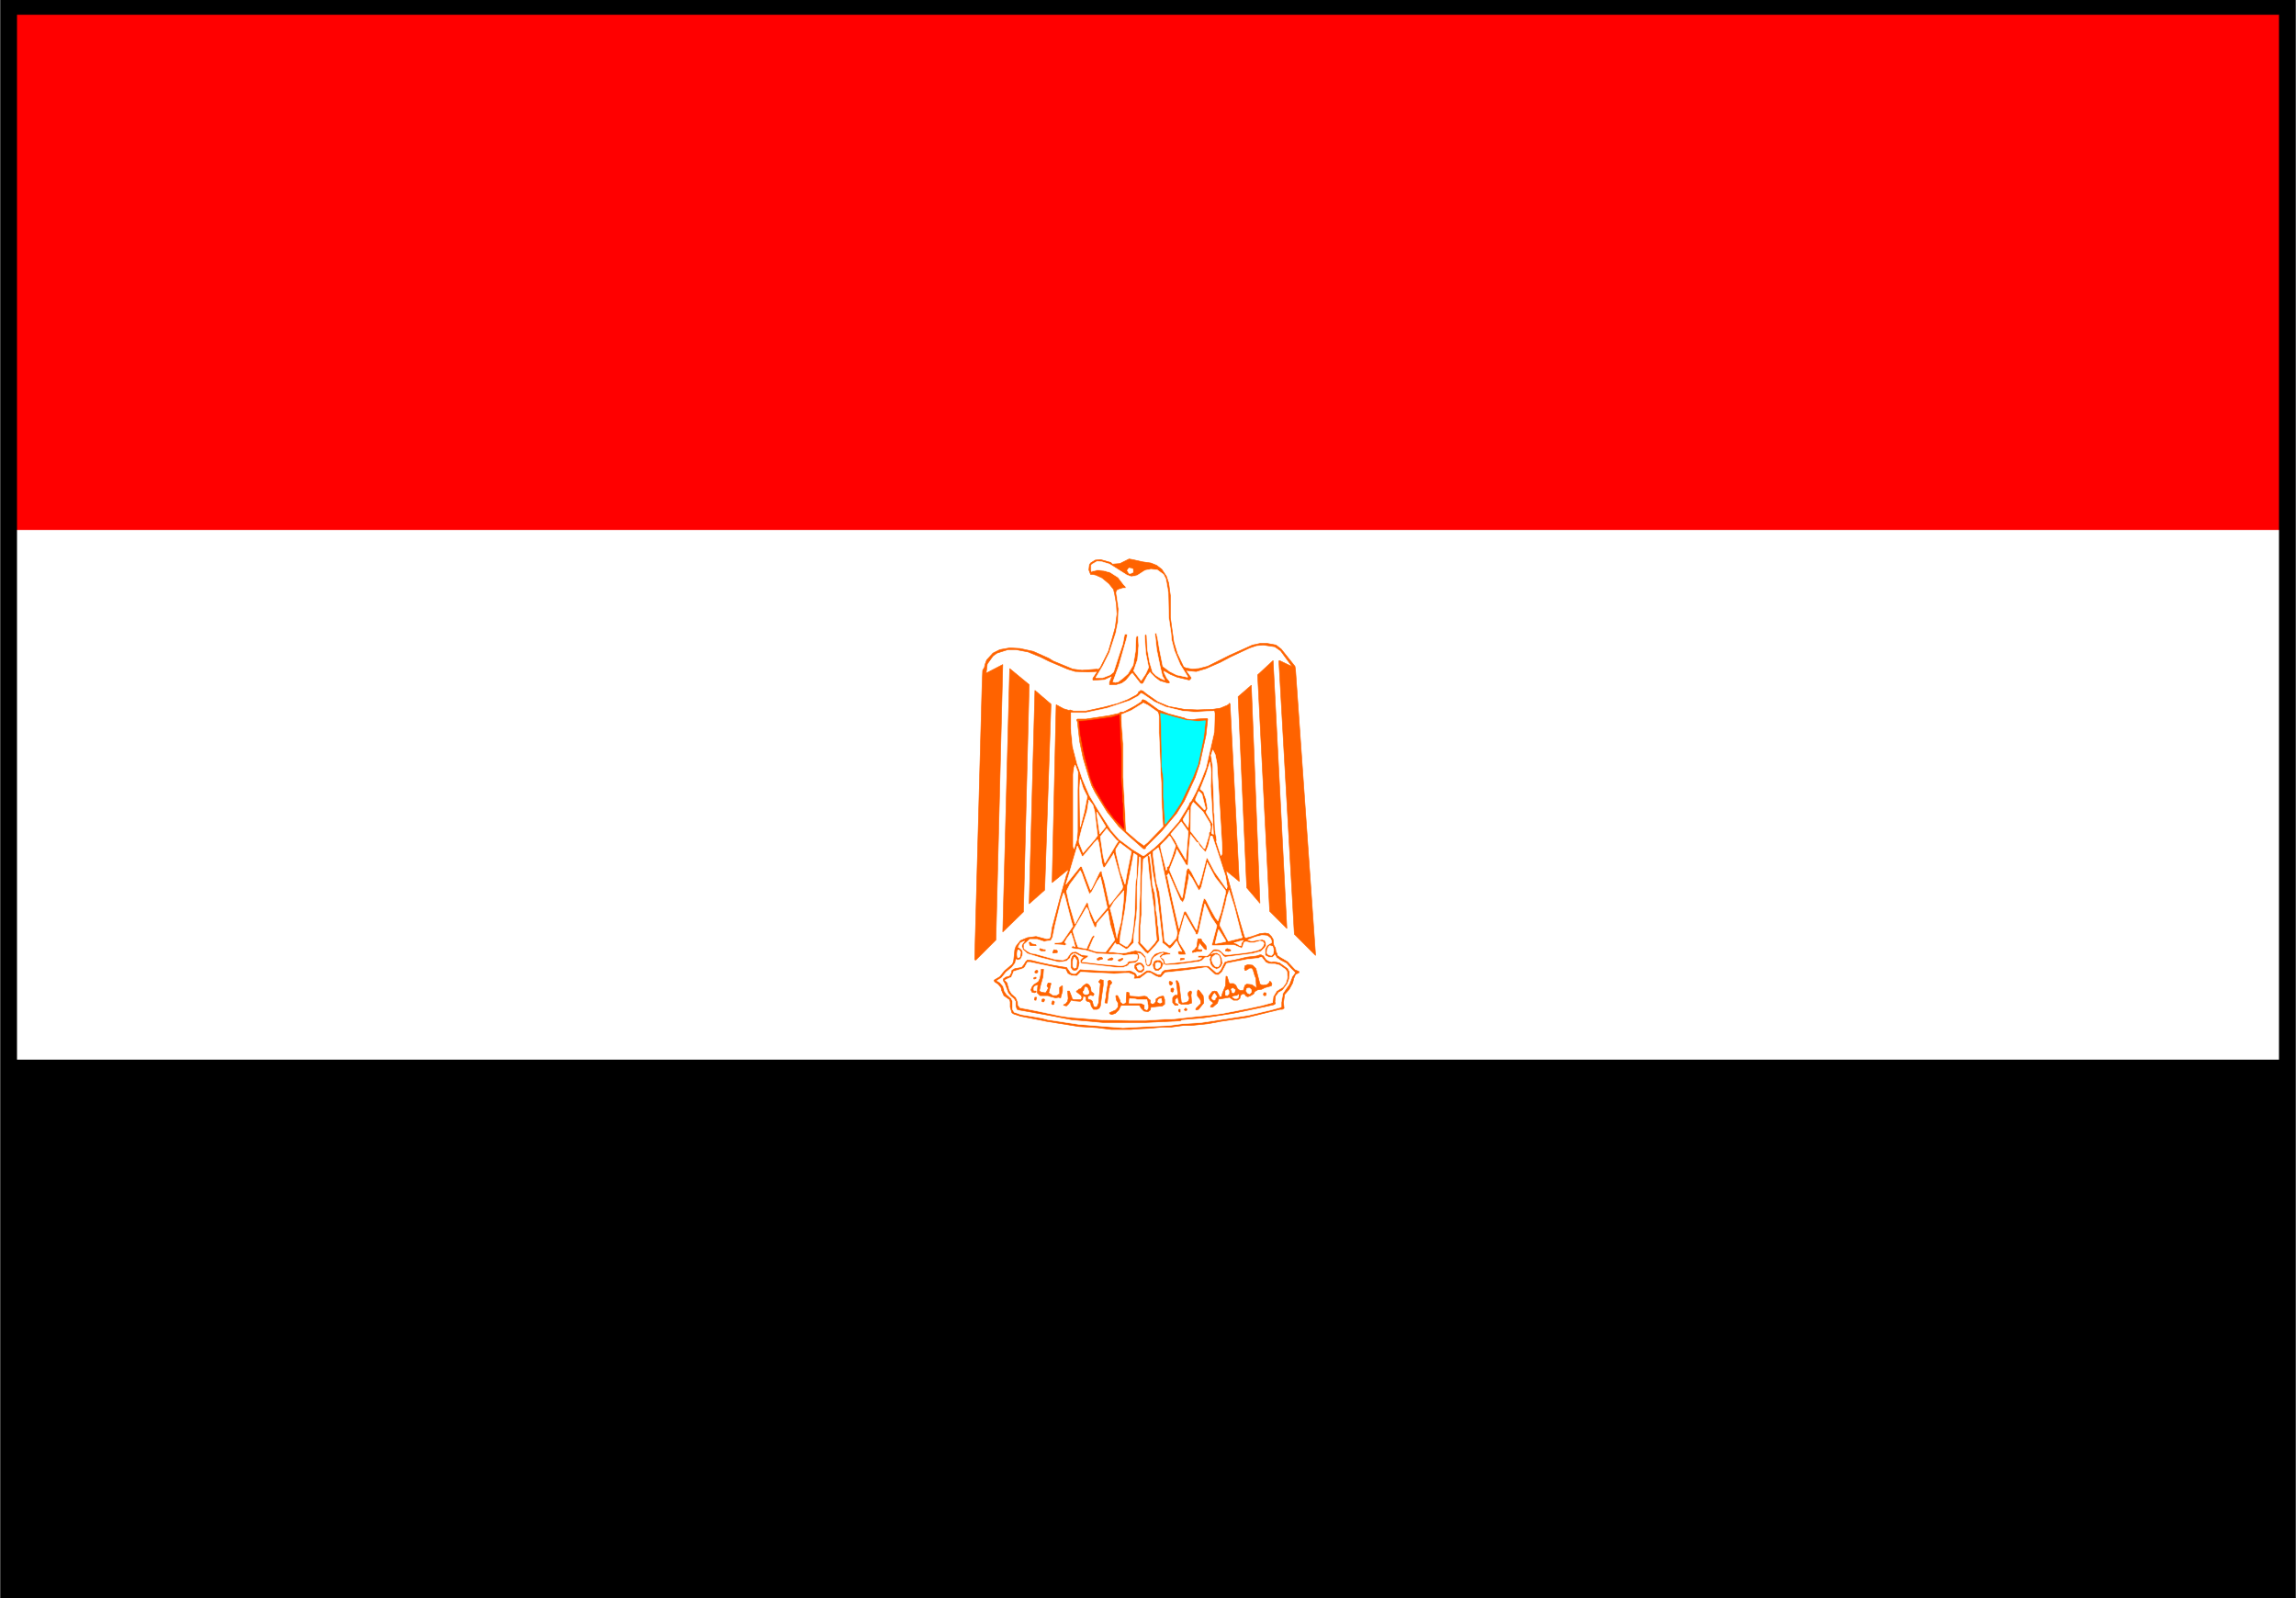 <svg width="3996.021" height="2781.255" viewBox="0 0 2997.016 2085.941" xmlns="http://www.w3.org/2000/svg"><rect x="0" y="0" width="2997.016" height="2085.941" fill="#333333" stroke="none"/><defs><clipPath id="a"><path d="M0 0h2998v2085.941H0Zm0 0"/></clipPath><clipPath id="b"><path d="M0 0h2997v2085.941H0Zm0 0"/></clipPath><clipPath id="c"><path d="M0 0h2997v2085.941H0Zm0 0"/></clipPath></defs><g clip-path="url(#a)"><path style="fill:#fff;fill-opacity:1;fill-rule:nonzero;stroke:none" d="M0 2085.941h2997.016V-2H0Zm0 0"/></g><g clip-path="url(#b)"><path style="fill:#fff;fill-opacity:1;fill-rule:evenodd;stroke:#fff;stroke-width:.19;stroke-linecap:square;stroke-linejoin:bevel;stroke-miterlimit:10;stroke-opacity:1" d="M.19 0h766.12v534H.19Zm0 0" transform="matrix(3.91 0 0 -3.91 0 2085.94)"/></g><path style="fill:#000;fill-opacity:1;fill-rule:evenodd;stroke:#000;stroke-width:.19;stroke-linecap:square;stroke-linejoin:bevel;stroke-miterlimit:10;stroke-opacity:1" d="M2.68 179.85V2.68H764.2v177.17Zm0 0" transform="matrix(3.91 0 0 -3.91 0 2085.94)"/><path style="fill:#fff;fill-opacity:1;fill-rule:evenodd;stroke:#fff;stroke-width:.19;stroke-linecap:square;stroke-linejoin:bevel;stroke-miterlimit:10;stroke-opacity:1" d="M764.2 356.64V179.85H2.68v176.79zm0 0" transform="matrix(3.91 0 0 -3.91 0 2085.94)"/><path style="fill:red;fill-opacity:1;fill-rule:evenodd;stroke:red;stroke-width:.19;stroke-linecap:square;stroke-linejoin:bevel;stroke-miterlimit:10;stroke-opacity:1" d="M764.2 356.64v174.49H2.68V356.64zm0 0" transform="matrix(3.91 0 0 -3.91 0 2085.94)"/><g clip-path="url(#c)"><path style="fill:#000;fill-opacity:1;fill-rule:evenodd;stroke:#000;stroke-width:.19;stroke-linecap:square;stroke-linejoin:bevel;stroke-miterlimit:10;stroke-opacity:1" d="M5.56 528.64h755.38V5.36H5.56v523.28L5.17 534H.19V0h766.12v534H5.17Zm0 0" transform="matrix(3.91 0 0 -3.91 0 2085.94)"/></g><path style="fill:#ff6300;fill-opacity:1;fill-rule:evenodd;stroke:#ff6300;stroke-width:.19;stroke-linecap:square;stroke-linejoin:bevel;stroke-miterlimit:10;stroke-opacity:1" d="m381.53 345.91 2.68-.38 1.91-.77 1.73-1.34 1.53-2.3.77-2.29.57-4.22v-7.28l.77-5.55.38-2.68 1.15-3.83 2.11-4.41.77-.38 2.11-.38 2.29.19 2.88.76 7.28 3.64 7.67 3.45 2.68.57h2.11l3.06-.57 1.73-1.34 3.83-4.79.77-.96.19-1.15 6.7-95.38-7.09 7.09-5.17 91.17.19.19 4.03-1.92v.19l-3.64 4.98-1.92 1.35-3.83.57-2.3-.19-2.3-.77-6.52-3.06-3.26-1.73-4.79-2.1-3.25-.96-2.3.19-.96.19v-.38l1.53-2.11v-.19l-.57-.57-4.03.95-2.3.96-2.3 1.34v-.76l.96-1.92.96-1.15v-.38h-.57l-2.5.76-1.53 1.15-1.53 1.54-.19.38v.19l-1.15-1.53-1.34-2.49-.39-.19-.38.19-2.68 3.45-.58-.39-1.72-2.1-1.34-.96-1.92-.58h-2.11v.77l.77 1.92h-.39l-2.1-.96-3.07-.19h-.77v.57l1.54 2.3h-.19l-2.88-.19-4.41.19-2.49.77-6.32 2.68-2.68 1.34-4.22 1.72-4.02.77h-2.69l-3.64-1.15-1.34-.96-1.92-2.68-.38-3.07 5.56 2.88-2.3-91.94-6.71-6.7h-.19l-.19.19 2.49 92.13.19 4.4.58.96.19.96.57 1.53 2.11 2.3 2.3 1.15 3.26.57 3.45-.19 4.4-.96 5.18-2.3 1.53-.95 6.52-2.68 3.06-.39 5.18.39.19-.2.77.77 2.68 5.36 1.34 4.6.96 3.45.57 4.4-.19 3.26-.57 3.25-.39 1.73-1.53 1.91-2.3 1.92-2.11.96-.96.19h-.76l-.58 1.53.19 1.72.39.58 1.53.96 1.73.19 3.44-.96.58-.57 2.49.19 3.07 1.53 1.15-.19zm0 0" transform="matrix(3.91 0 0 -3.91 0 2085.94)"/><path style="fill:#ff6300;fill-opacity:1;fill-rule:evenodd;stroke:#ff6300;stroke-width:.19;stroke-linecap:square;stroke-linejoin:bevel;stroke-miterlimit:10;stroke-opacity:1" d="m379.23 345.72 2.68-.57 2.11-.2 2.1-.95h-2.68l-1.91-.58-2.5-1.53-.76-.19.76.76v.96l-.76.96-.77.19-1.15-.38-.77-.77.2-.96-3.26 2.3 2.11.19 2.49 1.35h.57zm0 0" transform="matrix(3.91 0 0 -3.91 0 2085.94)"/><path style="fill:#fff;fill-opacity:1;fill-rule:evenodd;stroke:#fff;stroke-width:.19;stroke-linecap:square;stroke-linejoin:bevel;stroke-miterlimit:10;stroke-opacity:1" d="m370.41 345.15 5.75-3.64 1.53-.58 1.92.39 2.68 1.72 1.92.38 2.11-.19 2.1-1.53.77-1.53.77-4.41.19-8.43.76-5.17.2-2.3.95-3.64 1.92-4.59 2.49-4.02v-.2l-3.64.77-2.3 1.15-2.3 1.72-1.15 5.75-.57 3.45-.39 1.72-.19.19h-.19l-.19-.19.57-5.36 1.15-5.56.77-3.25.77-1.34-1.34.57-1.54.96-1.15 1.15-.96 3.25-.76 4.41-.19 4.6-.39.38-.38-.38.38-5.94.77-3.83.19-.96-.96-2.11-1.53-2.3-2.49 3.26 1.34 3.83.38 4.6-.19 3.06-.19.19h-.38l-.19-.57-.2-4.6-.76-4.59-1.73-2.88-1.72-1.53-1.53-1.15-.96-.19-.77.19 1.92 5.17 2.68 9.39.19 1.15-.19.19h-.58l-.19-.19-.57-3.07-1.15-3.44-1.92-5.94-1.15-.96-2.49-.96h-2.3l2.3 3.83 2.3 4.6 2.11 6.51.77 3.83.19 4.22-.77 5.36.19.77.77.38 1.34.38h.57l.39.19-.19.39-.58.57-1.91 2.49-2.69 1.72-2.11.58-2.1.19-1.73-.38-.19-.19-.19.38v1.72l.38.39 1.34.76.39.19 1.53-.19zm0 0" transform="matrix(3.91 0 0 -3.91 0 2085.94)"/><path style="fill:#fff;fill-opacity:1;fill-rule:evenodd;stroke:#fff;stroke-width:.19;stroke-linecap:square;stroke-linejoin:bevel;stroke-miterlimit:10;stroke-opacity:1" d="M378.27 343.23v-.77l-.77-.38h-.57l-.58.96.38.57.2.2 1.15-.2zm0 0" transform="matrix(3.91 0 0 -3.91 0 2085.94)"/><path style="fill:#ff6300;fill-opacity:1;fill-rule:evenodd;stroke:#ff6300;stroke-width:.19;stroke-linecap:square;stroke-linejoin:bevel;stroke-miterlimit:10;stroke-opacity:1" d="m371.37 341.32 1.92-1.54 1.34-2.1-1.54-.58-.76-.38-1.34 1.91-2.3 2.11-2.3 1.15-.96.38-.19.19h.76l.77.2 2.68-.39zm53.65-28.35 4.6-89.45-5.75 5.75-4.02 78.91zm-81.44-8.05-1.91-75.84-6.9-6.71 2.3 87.92zm74.16-.19 2.88-72.78-4.41 5.17-2.87 63.78zm0 0" transform="matrix(3.91 0 0 -3.91 0 2085.94)"/><path style="fill:#ff6300;fill-opacity:1;fill-rule:evenodd;stroke:#ff6300;stroke-width:.19;stroke-linecap:square;stroke-linejoin:bevel;stroke-miterlimit:10;stroke-opacity:1" d="m382.68 301.86 3.83-2.68 3.64-1.53 5.17-.96 4.41-.19 5.17.19 2.49.38 2.3.96.58.38v.19h.19v.19l.19-.38 3.07-59.18-3.26 2.68-.96.77h-.19l.19-.96 3.45-12.45.96-3.45 1.53-5.17.39-.38 2.1.57 2.69.96 1.72.19 1.15-.19.96-.96.57-.96.2-1.91.57-.96.19-1.34.39-.58v-.57l1.15-.77 2.29-1.34 2.5-2.68 1.34-.57v-.39l-1.15-.57-.58-1.34-.38-1.53-1.15-2.11-1.53-1.73-.39-2.68.2-1.91-.58-.38h-.77l-10.92-2.69-9.01-1.34-4.02-.76-5.56-.58h-2.68l-4.22-.57h-2.87l-4.41-.39-3.83-.19-2.3-.19h-6.51l-4.6.58-6.14.38-10.73 1.72-1.91.39-6.9 1.34-2.3.76-.58.39-.57 1.91v1.73l-.19.76-1.92 1.34-.76 1.73-.2.95-.95 1.15-1.15.77-.2.38v.19l.96.58.96.57 1.53 1.92 2.69 2.3.38 1.15.38 3.63.39 1.15 1.53 1.92 2.3.96 2.87.38 3.64-.96.77.19h.19l.39.77.38 2.87 2.49 9.39 2.3 8.23.57 1.35v.19l-.19.19-5.17-4.22v.39l1.34 58.99 2.49-1.34 1.92-.58.19.2 1.15-.39h4.21l6.14 1.34 4.4 1.15 3.45 1.34 2.88 1.54.57.57.19.58h.39l.19.38.77-.19zm0 0" transform="matrix(3.91 0 0 -3.91 0 2085.94)"/><path style="fill:#ff6300;fill-opacity:1;fill-rule:evenodd;stroke:#ff6300;stroke-width:.19;stroke-linecap:square;stroke-linejoin:bevel;stroke-miterlimit:10;stroke-opacity:1" d="m350.87 298.41-2.11-62.06-5.18-4.59 1.92 71.25zm0 0" transform="matrix(3.91 0 0 -3.91 0 2085.94)"/><path style="fill:#fff;fill-opacity:1;fill-rule:evenodd;stroke:#fff;stroke-width:.19;stroke-linecap:square;stroke-linejoin:bevel;stroke-miterlimit:10;stroke-opacity:1" d="m385.36 299.18 3.83-1.73 5.56-1.34 4.21-.38 6.33.38.19-.95-.19-6.13-.96-4.22-1.73-7.66-1.72-4.4-1.73-3.83-1.53-2.88-.57-.57-.19-.58-.96-1.72-2.49-4.02-5.18-5.94-3.06-2.87-3.26-2.49h-.38l-3.45 2.1-3.84 2.88-.57.38-2.68 3.06-4.41 6.9-2.88 4.79-2.3 5.36-1.15 3.45-.57 1.53-1.53 5.94-.58 5.94v5.36h4.98l7.09 1.53 7.48 2.49 2.87 1.53.96.96.77-.38zm0 0" transform="matrix(3.91 0 0 -3.91 0 2085.94)"/><path style="fill:#ff6300;fill-opacity:1;fill-rule:evenodd;stroke:#ff6300;stroke-width:.19;stroke-linecap:square;stroke-linejoin:bevel;stroke-miterlimit:10;stroke-opacity:1" d="m386.7 296.5 3.45-1.34 2.87-.77 2.3-.58.77-.38 1.92-.19 1.53.19 2.87.19h.58l.19-.19-.58-5.36-2.1-9.58-1.54-4.59-3.64-7.86-2.49-4.02-4.98-5.94-5.37-5.36v-.19l-.19-.39h-.57l-4.99 4.41-3.25 3.06-3.84 4.79-4.02 6.52-1.15 2.29-1.15 3.45-1.72 5.75-1.15 5.55-.77 6.71-.19.19v.38l.19.19h2.87l7.67 1.15 3.45.77.38.38h.96l3.64 1.92 2.11 1.34.57.57h-.19l.39.38.95-.38zm0 0" transform="matrix(3.91 0 0 -3.91 0 2085.94)"/><path style="fill:#fff;fill-opacity:1;fill-rule:evenodd;stroke:#fff;stroke-width:.19;stroke-linecap:square;stroke-linejoin:bevel;stroke-miterlimit:10;stroke-opacity:1" d="m386.51 295.73.38-1.34v-5.56l.58-13.98.19-3.06.19-8.05.38-6.13-5.17-5.36-.96-.76-.19-.2-1.92 1.34-2.68 2.3-1.34 1.15-.58 11.3-.38 6.71v11.11l-.57 7.66v2.1l3.25 1.34 4.03 2.49 1.53-.76zm0 0" transform="matrix(3.91 0 0 -3.91 0 2085.94)"/><path style="fill:#0ff;fill-opacity:1;fill-rule:evenodd;stroke:#0ff;stroke-width:.19;stroke-linecap:square;stroke-linejoin:bevel;stroke-miterlimit:10;stroke-opacity:1" d="m395.9 293.05 4.02-.38 2.3.19h.19l-.57-5.37-1.92-9.19-1.91-4.79-3.84-8.04-2.49-3.83-2.49-3.07-.19-.19-.58 9.19v6.13l-.57 3.83v5.37l-.19 8.04-.19 4.41 4.79-1.34zm0 0" transform="matrix(3.91 0 0 -3.91 0 2085.94)"/><path style="fill:red;fill-opacity:1;fill-rule:evenodd;stroke:red;stroke-width:.19;stroke-linecap:square;stroke-linejoin:bevel;stroke-miterlimit:10;stroke-opacity:1" d="m373.86 289.03.38-7.47v-8.24l.39-5.36v-2.11l.19-.96v-4.21l.38-3.45v-.38l-3.26 3.45-3.06 4.21-3.83 6.7-.96 2.49-.58 2.3-.96 3.45-.76 3.06-.96 5.18-.19.95-.19 2.68-.2 1.35 2.69.19 8.24 1.15 2.3.76h.19zm0 0" transform="matrix(3.91 0 0 -3.91 0 2085.94)"/><path style="fill:#fff;fill-opacity:1;fill-rule:evenodd;stroke:#fff;stroke-width:.19;stroke-linecap:square;stroke-linejoin:bevel;stroke-miterlimit:10;stroke-opacity:1" d="m406.24 278.68.58-8.81 1.15-19.34v-2.11l-.38-.57-1.54 4.78.19.2-.57 3.44-.19 4.79-.19 1.34v2.68l-.39 9.2v3.25l-.57 3.84.57 1.72.77-1.53zm-2.1-7.66.38-6.13.58-9.96-.58.39.38 3.06-1.91 3.26-.39.76.58 1.15-.58 3.26-.57 1.53-.19.77-1.15.95 1.91 4.79 1.35 4.22.38-3.45zm-44.27 4.02-.19-5.36v-13.79l-.19-2.68-.96-3.07-.19.77v23.94l.19 2.11.38 1.15.96-2.49zm3.07-7.47-.96-4.98-1.34-5.17-.19 12.84.19 3.06.96-3.06zm0 0" transform="matrix(3.91 0 0 -3.91 0 2085.94)"/><path style="fill:#fff;fill-opacity:1;fill-rule:evenodd;stroke:#fff;stroke-width:.19;stroke-linecap:square;stroke-linejoin:bevel;stroke-miterlimit:10;stroke-opacity:1" d="M402.41 263.74v-.38l-.38-.19-2.88 3.06v.58l.96 2.3.19.19.96-.96zm-36.98-1.15.77-6.7.19-1.34-.96-1.34-2.68-3.07-1.15-1.34-1.35 3.45v.96l.96 3.83 1.73 5.75.57 3.64 1.34-1.73zm38.52-4.02.19-1.15-.19-1.53-.39-.38v-.96l-1.34-4.41-.38.2-1.92 2.49-2.49 3.25.19 8.05.39.95.38.58 3.26-3.26zm-7.29-1.34-1.53 2.11-.19.57 1.92 3.26v-3.64zm-27.59.19-1.92-2.3-.95 6.33v.95l2.87-4.79zm27.59-1.53-.57-7.09-.19-2.1v-.19l-2.49 4.21-1.15 2.3-1.35 1.91v.19l3.45 4.03 1.35-1.92zm-23.37-3.26-.77-1.14-1.34-2.3-2.3-3.83-.58 2.29-.95 6.52 2.1 2.68 3.26-3.83zm0 0" transform="matrix(3.91 0 0 -3.91 0 2085.94)"/><path style="fill:#fff;fill-opacity:1;fill-rule:evenodd;stroke:#fff;stroke-width:.19;stroke-linecap:square;stroke-linejoin:bevel;stroke-miterlimit:10;stroke-opacity:1" d="m399.92 252.25.58-1.15 1.72-1.91h.38l.77 1.91.77 3.26h.57l2.3-6.9 2.11-6.51.57-3.45-.19-.76-4.02 5.74-2.3 4.41-.19.19h-.19l-1.73-6.7-.77-2.49h-.19l-1.53 2.87-.77 1.53-.95 1.34h-.39l-.38-.76-1.34-9.01h-.19l-1.35 2.69-2.68 6.32v.57l2.11 5.36.19 1.15 2.88-4.79v-.19l.57-.38h.19l.19.38.2 4.41.57 5.55 2.11-2.68zm-7.47-1.15-1.15-3.64-1.15-3.06-.58-.38v-.77l-.19-.19v-.19l-1.53 5.93-.38 1.73v.76l2.1 2.11.77.96.38-.19zm-24.53-5.94.38-1.14.19-.2.39.2 2.87 4.4v.19l.77-2.87 1.72-6.13.58-2.11-.19-.76-4.22-5.37-1.72 7.86-.77 2.49v.57l-.19.39-.58-.2-.38-.76-2.11-4.41-.57-.96-1.73 4.6-1.15 3.07-.19.19h-.38l-4.79-5.94.96 3.06.95 3.26 1.92 6.51 1.34-3.06.19-.39h.39l3.83 4.6.96.96.38-.96zm8.43-2.48-.77-4.41-1.53 4.21-.57 2.49-.96 4.03v.95l1.34 2.11 3.83-2.87zm11.88 1.34 1.73-8.24.76-3.45 2.3-10.34-.38-1.72-1.92-2.11-.38-.19-1.53 1.34-1.73 16.28-.96 3.25-1.15 9.01v1.34l1.73 1.34.57-1.92zm-8.62 3.83-.19-6.9-.39-2.68-.19-9-.57-5.94-.58-3.64-.19-.57-1.15-1.54h-.57l-1.92 1.15.19 2.49 1.53 8.43.58 4.79.19 3.06.96 4.79.96 4.98.19 1.34.96-.57zm0 0" transform="matrix(3.91 0 0 -3.91 0 2085.94)"/><path style="fill:#fff;fill-opacity:1;fill-rule:evenodd;stroke:#fff;stroke-width:.19;stroke-linecap:square;stroke-linejoin:bevel;stroke-miterlimit:10;stroke-opacity:1" d="m385.93 236.35.58-3.63 1.53-13.41v-.58l1.73-1.34.38-.38.19-.19h.38l.96.96.96 1.34.19.19.58-1.34 1.15-2.11-.96.19-.39-.38.2-.77.57-.19h1.73l.19.19-.19.77-1.92 3.06-.38 1.15.19.58v.76l1.91 6.71h.2l2.87-4.98.57-.96v-.38l.58-.2.38.77 2.11 9.58 2.11-4.41 1.91-2.87-1.53-5.75-.19-.57.19-.38h1.73l2.87.19h2.68l2.3-.96h.39l.38.96.19.76.58.39 1.72-.39h.96l2.11.58.95-.19.39-.58-.19-.76-.77-.96-1.15-.58-2.49-.57-2.68-.38-5.18-.58-.76.19-.77.77-.96.76-1.34.2-.77-.2-1.15-1.34-.38-.38-.57-.38-1.92.19-.96-.19v-.58h1.34l-.76-.57-3.64-.58-7.09-.76H389l-.38 1.34-.96.76.57.58 1.15.19 1.34.19v.39l-2.3.57-1.15-.19-1.72-.58-1.15-1.34-.38-.95-.2-.96-.38-.39h-.38l-.19.39-.39 2.3-.95 1.15-.77.57-1.73.38-3.06-.76-1.34-.19-3.26.38h-1.15l2.11 3.06.38-.57h.77l2.1-1.34.39-.19.57.19 1.92 1.91v1.92l.96 6.89.19 2.69v7.27l.57 7.09.2 2.87.38-.38v-4.21l-.19-4.22v-3.25l-.19-4.03-.2-5.93-.19-2.49v-3.83l-.19-.2.19-.57 2.3-2.68.77-.58.38.2 2.3 2.49 1.34 1.72-.38 4.4-.19.96-.19 2.68-.39 2.11v1.72l-.38 3.84-.77 2.68-.38 5.36-.58 4.4-.38.2.58.57.76-6.13zm0 0" transform="matrix(3.91 0 0 -3.91 0 2085.94)"/><path style="fill:#fff;fill-opacity:1;fill-rule:evenodd;stroke:#fff;stroke-width:.19;stroke-linecap:square;stroke-linejoin:bevel;stroke-miterlimit:10;stroke-opacity:1" d="m384.4 235.97.77-5.36.95-10.92-.76-1.15-1.92-2.11-.19-.19h-.19l-1.53 1.73-.77.76v5.75l.38 3.64v5.94l.19 7.08.39 5.56 1.34.95.57-6.12zm24.72.19v-.95l-1.53-6.33-.96-2.68v-.19l-.77.96-1.72 3.06-1.54 3.07-.38.38h-.38l-.19-.76-.39-1.35-1.72-8.23h-.19l-3.45 6.13h-.58l-.96-3.07-.76-2.68-2.11 9.2-1.72 8.04-.2.38.58.77 3.83-8.81.77-.77h.19l.57 1.15 1.35 6.9v1.34l1.15-1.53 2.1-3.84h.39l.57.96 1.92 7.85v.39l2.68-4.98zm-47.52 4.41 1.91-5.17.19-.39.77.77 1.92 3.64.96 1.34.76-3.26 1.53-7.08-3.83-4.6-.19-.19-1.92 4.4-.38 1.34v.58l-.38.19h-.19l-3.84-7.09-1.91 6.52-.96 4.4 1.15 2.3 3.45 4.6.57-1.15zm52.88-19.35.2-.38v-.38l-4.6-1.15-2.88 5.36 1.92 7.09.57 2.68.39.96.19.57v.38l1.72-5.36zm-40.24 4.6-1.34-4.98v-.57l-.96 4.78-.95 3.83-.39 1.35 1.34 2.29 3.26 3.64-.19-4.02zm0 0" transform="matrix(3.91 0 0 -3.91 0 2085.94)"/><path style="fill:#fff;fill-opacity:1;fill-rule:evenodd;stroke:#fff;stroke-width:.19;stroke-linecap:square;stroke-linejoin:bevel;stroke-miterlimit:10;stroke-opacity:1" d="m357.57 226.2.58-1.91-3.26-4.79-.38-.38-.2-.2-2.1-.19h-.19v-.57l3.06-.19.38-.19.2.19.38.19v.19l-.58.57.77 1.35 1.34 1.72.77-2.3.57-2.3-.76.39-.39-.39v-.38l.39-.19 4.21-.58 3.84-1.15 4.4-.19h2.69l1.91-.38 3.26.38.96-.19h.19l.19-.38-.19-1.15-.58-.38-2.1-.2-.58-.38v-.38l-.96-.58-1.15-.19-6.51.58-4.79.57-1.73.19.39.58 1.53.95.19.39v.19l-2.11.19-1.34.77-.76.38-1.15-.19-.58-.38-.96-1.35-.19-.38-1.34-.57-2.49.19-6.9 1.91-1.34.2-1.34.76-.96.77v1.34l1.92 1.72h2.49l2.3-.76 2.3.38.57 1.15.77 3.83 2.1 8.62.77 2.3.38-.96zm0 0" transform="matrix(3.91 0 0 -3.91 0 2085.94)"/><path style="fill:#fff;fill-opacity:1;fill-rule:evenodd;stroke:#fff;stroke-width:.19;stroke-linecap:square;stroke-linejoin:bevel;stroke-miterlimit:10;stroke-opacity:1" d="m363.9 227.54 1.53-3.64h.57l.2 1.35 3.64 4.21.19-1.15.57-3.45 1.54-5.17-3.07-4.02-3.26.19-2.3.77 1.54 3.64.38.38v.38l-.38.19-.58-.57-1.53-3.26v-.38l-.39-.19-1.91.38-.77.19-.96 2.68-.76 2.69 4.6 7.85.57-.96zm45.22-8.42-3.07-.58h-.38l.96 4.02.19.58 2.3-3.64zm0 0" transform="matrix(3.91 0 0 -3.91 0 2085.94)"/><path style="fill:#fff;fill-opacity:1;fill-rule:evenodd;stroke:#fff;stroke-width:.19;stroke-linecap:square;stroke-linejoin:bevel;stroke-miterlimit:10;stroke-opacity:1" d="m424.07 220.27.38-.77v-.77l-.77-.38-.76-.57-.58-1.15v-2.11l1.15-.58h1.34l.58.39v.19l.19.19.57-.96 1.35-.95 1.91-.96 1.34-1.53 1.54-1.54-.96-1.34-.96-2.49-1.34-1.91-.77-1.15-.57-3.07v-1.53l-3.45-.96-7.28-1.72-9.78-1.53-6.32-.96-6.13-.38-4.41-.58-8.24-.38-7.28-.38-4.98.38-9.78.77-10.15 1.53-2.11.57-6.9 1.15-2.3.77-.57.96v2.68l-.39.95-1.53 1.34-.77 1.15-.38 1.54-1.15 1.34-.96.57.96.58.58.38 1.53 1.91 1.91 1.54 1.15 1.53.2.96v.19l.57-.19.96.19.57 1.15.2.96-.2.95-.57.58-.58.38h-.19l.19.58.58.95 1.34.58-.77-.96-.19-.77.39-1.15 1.53-1.34 4.41-1.34 6.13-1.53 2.49.38 1.15.96.38.96.77.57h.77l2.1-1.15h.39l-.96-.95v-.77l.38-.38 11.5-1.34h2.49l1.53.57.58.77 1.91.19.77.57.58 1.15-.2 1.15-.38.39.96-.2 1.34-1.34.38-2.3.58-.57h.76l.58.57.38 1.73.58.76 1.53.96 1.15.39h.38l-.95-.58-.39-.57.39-.58.76-.96.19-.95.77-.39 3.83.19 7.28.96.96.39.96.95 1.15.19.77.39-.39-1.15.39-1.73.76-.95 1.15-.58.77.19.77.58.57 1.15-.19 1.53-.58 1.34-1.15.77-1.34-.19-.57-.39.96.96h1.34l.96-.57.76-.96.58-.39 9.2 1.15 2.87.77 1.15 1.15.57.77-.19 1.14-.19.58-.96.38-1.53-.19-1.92-.38-1.34.38 2.49.96 2.3.57 1.73-.19zm0 0" transform="matrix(3.91 0 0 -3.91 0 2085.94)"/><path style="fill:#ff6300;fill-opacity:1;fill-rule:evenodd;stroke:#ff6300;stroke-width:.19;stroke-linecap:square;stroke-linejoin:bevel;stroke-miterlimit:10;stroke-opacity:1" d="m400.88 220.07.19-.19.19-.57 1.34-1.53.2-1.15-.2-.2-.57.39-1.53 1.91v.19l-.77-2.29.57-.2h.96v-.38l-.38-.19h-1.53l-.2-.19h-.38l-.57-.19-.19.19.19.38.57.38.77.96.38 2.68zm0 0" transform="matrix(3.91 0 0 -3.91 0 2085.94)"/><path style="fill:#fff;fill-opacity:1;fill-rule:evenodd;stroke:#fff;stroke-width:.19;stroke-linecap:square;stroke-linejoin:bevel;stroke-miterlimit:10;stroke-opacity:1" d="m414.48 218.73-.19-.95h-.38l-1.15.76-.77.19 2.88.77h.19zm0 0" transform="matrix(3.91 0 0 -3.91 0 2085.94)"/><path style="fill:#ff6300;fill-opacity:1;fill-rule:evenodd;stroke:#ff6300;stroke-width:.19;stroke-linecap:square;stroke-linejoin:bevel;stroke-miterlimit:10;stroke-opacity:1" d="m344.16 218.73.38-.38 1.15-.19.19-.19v-.19h-1.72l-.38.19-.2.95h.39zm0 0" transform="matrix(3.91 0 0 -3.91 0 2085.94)"/><path style="fill:#fff;fill-opacity:1;fill-rule:evenodd;stroke:#fff;stroke-width:.19;stroke-linecap:square;stroke-linejoin:bevel;stroke-miterlimit:10;stroke-opacity:1" d="m425.02 217.01.2-.77-.2-1.15-.57-.57-.96.19-.57.58.19 1.34.38.76.38.39.96-.2zm0 0" transform="matrix(3.91 0 0 -3.91 0 2085.94)"/><path style="fill:#ff6300;fill-opacity:1;fill-rule:evenodd;stroke:#ff6300;stroke-width:.19;stroke-linecap:square;stroke-linejoin:bevel;stroke-miterlimit:10;stroke-opacity:1" d="M348.76 216.43h.19v-.38h-1.34l-.58.38.19.39 1.15-.39zm62.08 0v-.38l-.76-.19-.96.19v.38l.57.39.96-.39zm0 0" transform="matrix(3.91 0 0 -3.91 0 2085.94)"/><path style="fill:#fff;fill-opacity:1;fill-rule:evenodd;stroke:#fff;stroke-width:.19;stroke-linecap:square;stroke-linejoin:bevel;stroke-miterlimit:10;stroke-opacity:1" d="m340.52 214.14-.19-.2-.39-.19h-.19l-.19 1.15.19 1.34.38.19.58-.76zm0 0" transform="matrix(3.91 0 0 -3.91 0 2085.94)"/><path style="fill:#ff6300;fill-opacity:1;fill-rule:evenodd;stroke:#ff6300;stroke-width:.19;stroke-linecap:square;stroke-linejoin:bevel;stroke-miterlimit:10;stroke-opacity:1" d="M352.97 216.05v-.57l-1.34-.19-.19.19.38.95.96-.19zm0 0" transform="matrix(3.91 0 0 -3.91 0 2085.94)"/><path style="fill:#fff;fill-opacity:1;fill-rule:evenodd;stroke:#fff;stroke-width:.19;stroke-linecap:square;stroke-linejoin:bevel;stroke-miterlimit:10;stroke-opacity:1" d="m407.01 214.33.38-1.34v-1.15l-.57-.96-.38-.19-.77.19-.77.96-.38 1.15.19.95.96.77h.77zm0 0" transform="matrix(3.91 0 0 -3.91 0 2085.94)"/><path style="fill:#ff6300;fill-opacity:1;fill-rule:evenodd;stroke:#ff6300;stroke-width:.19;stroke-linecap:square;stroke-linejoin:bevel;stroke-miterlimit:10;stroke-opacity:1" d="m422.53 213.18.77-.58 1.15-.38.77.19 1.91-.38 2.68-1.92.58-1.15-.19-2.29-.58-1.54-1.53-2.1-1.34-.77-.96-1.34-.19-1.91.19-.58-.57-.38-5.37-1.15-8.24-1.73-10.16-1.53-4.79-.38-2.1-.19-.58-.39-12.07-.57h-13.42l-10.73.96-10.15 1.91-7.48 1.34-.57.2-.38 1.14v1.54l-.58.95-.96.77-.95 1.15-1.15 3.06-.58.96v.58l.77.57 1.34.38.57.96.19.96.96.57 2.3.39.77.95.57.96.58.58 1.53-.19 2.3-.58 3.45-.77 4.41-.76 1.34-.19 1.34-1.92 1.15-.38.77.19.95.96.39.38 2.49-.19 6.9-.38h5.75l1.15.19.76-.19 1.15-.58.39-.38.19-.58.19-.19 1.15.39 2.11 1.53h.95l2.69-1.34h.96l.57.95.77.58 7.47.77 4.98.57h2.11l1.15-.96 1.53-1.34.77.19.77.77 1.34 2.68 1.15.38 2.11.39 4.02.95 3.26.39 1.15.38h.38l.77-.38zm0 0" transform="matrix(3.91 0 0 -3.91 0 2085.94)"/><path style="fill:#ff6300;fill-opacity:1;fill-rule:evenodd;stroke:#ff6300;stroke-width:.19;stroke-linecap:square;stroke-linejoin:bevel;stroke-miterlimit:10;stroke-opacity:1" d="m359.87 213.75.38-1.72-.38-1.72-.38-.58-.77-.19-.57.19-.58.77v2.49l.39 1.15.57.57h.38zm8.24-.19v-.19l-1.34-.38h-.38l-.19.38.95.57h.58zm0 0" transform="matrix(3.91 0 0 -3.91 0 2085.94)"/><path style="fill:#fff;fill-opacity:1;fill-rule:evenodd;stroke:#fff;stroke-width:.19;stroke-linecap:square;stroke-linejoin:bevel;stroke-miterlimit:10;stroke-opacity:1" d="m422.53 212.22.77-.38 1.15-.19h1.15l1.53-.39 1.92-1.34.57-.76.19-1.92-.57-1.91-.96-1.35-1.53-.95-.58-.39-1.15-1.91-.19-1.92-3.45-.95-4.4-.96-8.82-1.73-4.41-.57-3.83-.38-9.01-.96h-2.1l-6.33-.38h-5.75l-9 .19-9.77.76-1.73.2-2.49.38-9.2 1.91-4.02.77-.58.77-.19 1.34-.57 1.34-1.35 1.15-.76 1.15-.38 1.34-.39 1.34-.76.76.76.39 1.34.57.58 1.34.19.58 3.07.95.57.39.96 1.72h.96l9.96-2.11 1.53-.19h.2l.76-1.53 1.15-.57 1.92-.2 1.34 1.34 3.26-.19 7.85-.38 3.64.19h1.35l1.53-.57.19-.19v-.58l-.19-.38.38-.19 1.73.19 2.3 1.72.38.19.96-.19 1.53-.96.96-.38h.96l.96 1.15.38.38 7.09.77 6.51.96.58-.19 2.3-2.11.76-.19h.58l1.15.95 1.53 2.88 3.84.76 3.06.58 3.64.38.96.38h.19zm0 0" transform="matrix(3.91 0 0 -3.91 0 2085.94)"/><path style="fill:#fff;fill-opacity:1;fill-rule:evenodd;stroke:#fff;stroke-width:.19;stroke-linecap:square;stroke-linejoin:bevel;stroke-miterlimit:10;stroke-opacity:1" d="m359.49 212.8-.19-2.3-.39-.19h-.38l-.38.57v1.72l.38 1.15.19.19.19-.19zm0 0" transform="matrix(3.91 0 0 -3.91 0 2085.94)"/><path style="fill:#ff6300;fill-opacity:1;fill-rule:evenodd;stroke:#ff6300;stroke-width:.19;stroke-linecap:square;stroke-linejoin:bevel;stroke-miterlimit:10;stroke-opacity:1" d="M371.56 213.56v-.38l-.38-.19h-1.34v.19l.76.38.58.19.19-.19zm23.76-.19v-.19l-1.34-.19.19.57h1.15zm-20.5-.19-.96-.58-.57.2v.19l1.34.57h.19zm12.84-.77.57-.76-.57-1.34-.96-.77h-.96l-.57.77-.2 1.14.39.96.57.39h1.34zm0 0" transform="matrix(3.91 0 0 -3.91 0 2085.94)"/><path style="fill:#fff;fill-opacity:1;fill-rule:evenodd;stroke:#fff;stroke-width:.19;stroke-linecap:square;stroke-linejoin:bevel;stroke-miterlimit:10;stroke-opacity:1" d="m387.47 211.65-.2-.96-.76-.58h-.39l-.38.39v1.34l.77.38.76-.19zm0 0" transform="matrix(3.91 0 0 -3.91 0 2085.94)"/><path style="fill:#ff6300;fill-opacity:1;fill-rule:evenodd;stroke:#ff6300;stroke-width:.19;stroke-linecap:square;stroke-linejoin:bevel;stroke-miterlimit:10;stroke-opacity:1" d="M381.91 210.88v-1.15l-.77-.77h-.96l-.57.39-.77.96v.95l.58.58.96.19.76-.19zm0 0" transform="matrix(3.91 0 0 -3.91 0 2085.94)"/><path style="fill:#fff;fill-opacity:1;fill-rule:evenodd;stroke:#fff;stroke-width:.19;stroke-linecap:square;stroke-linejoin:bevel;stroke-miterlimit:10;stroke-opacity:1" d="m381.53 210.31-.2-.39-.57-.38-.77.19-.38.77v.19l-.19.19.96.57.57-.19zm0 0" transform="matrix(3.91 0 0 -3.91 0 2085.94)"/><path style="fill:#ff6300;fill-opacity:1;fill-rule:evenodd;stroke:#ff6300;stroke-width:.19;stroke-linecap:square;stroke-linejoin:bevel;stroke-miterlimit:10;stroke-opacity:1" d="m419.28 210.11.95-3.64.2-.76.19-.77.95-.38 1.35.19.76.58.19.57.39-.19.38-.77-.19-.19v-.38l-2.11-.58-1.15-.57-1.34-.19-.96-.58-.38-.76-.96-.58-.96-.38-.57.19-.58.77h-.76l-.58-.58-.19-.96-.77-.57h-1.34l-1.34.96-3.26-.58h-.38l-.38-1.34-1.54-1.34h-.76v.38l.96.96-1.15.96-.39.77v.57l1.15 1.53.77.19.76-.19.77-1.34v-.38h.77l.38 1.34.96 2.3.19 3.25.38-.19.58-1.91.19-.39h1.34l.77-.57.57-1.15.77-.57h1.15l.57 1.72.58.38 1.72-.19 1.35-.96h.19l-.19 3.07-.39.96-.57 1.91-.39.58h-.76l-.58-.39-.38-.19-.19-.19h-.39l-.19.57.19.96.96.38 1.54-.19zm-71.1-2.68-.76-2.68-.39-1.72v-.39l.58-.38 1.15-.19h.38l.77 1.34v.38l-.39.58.39.96h.76l.2-.2-.77-3.06 1.34-.96h1.34l.58.38.38.2v2.1l.77.58h.19v-1.73l-.58-2.1v-.19l-.76.19-.96-.19-2.11.57-.38.19h-2.69l-.57.58-.38.38.19 2.3.19.19-.38.19-.96-.38-.39-.58v-.95l.2-.2h.76v-.38l-.57-.19-.77.19-.38.77.38.95.58.77 1.53.96.57 1.15.39 2.1v.96h.76zm-1.72 1.92v-.39l-.39-.38-.57.19v.39l.38.38h.39zm-.58-2.3v-.19l-.38-.19h-.38v.38l.38.19h.38zm22.42-.77v-1.72l-.57-4.02-.38-2.88-.39-.76-.76-.38h-1.15l-.77 1.14-.19.96-.39.39-.76.19-.39.38v1.15l-.95.19-.2-1.15-.76-.57-2.49.19-.19.19h-.39l-.76-1.15-.77-.77-.96.2v.19l.77.38.57.77.19.95-.19 2.49h.58l.76-1.91.2-.77.57-.19h2.3l.38.58-.19.76-1.72 1.34.38.39h.19l.19.38.77.19.77.96 1.15.76.76-.38.58-.96.19-1.34.77-.57.19-.19-.19-.58h-.39l-.57.19-.77-.38-.19-.19v-.77l.57-.19.58-.19.38-.38.39-1.54.38-.38h.77l.57 1.34.58 6.32v.19l-.58.58.58.76.76-.19zm2.88-.76-.19-.39v-.19h-.2l-.38-.57v-.58l-.19-.38-.58-4.79h-.57l-.19.19.38 1.92v.76l.58 3.26v1.15h.19l.19.38.57-.19zm22.42-.39.38-3.06.38-3.06.39-.39 1.15.19.76.39.39.95-.19.77-.2.19v.96l.58.57h.38l.19-.38-.19-.96.19-2.29v-.39l-1.15-.38h-2.3l-.76.38-.39 1.92h-.19l-.76-.77v-1.15l.95-.38v-.38h-.95l-.77.95v1.54l.38.57.58.38.57-.19.19.77-.57 4.21h.38zm-2.11.2-.19-.39-.39-.38-.38.19-.19.38v.58l.19.19.58-.19zm0 0" transform="matrix(3.91 0 0 -3.91 0 2085.94)"/><path style="fill:#fff;fill-opacity:1;fill-rule:evenodd;stroke:#fff;stroke-width:.19;stroke-linecap:square;stroke-linejoin:bevel;stroke-miterlimit:10;stroke-opacity:1" d="M363.51 202.45v-.57l-.57-.39h-.77l-.19.2-.38.38v.38l.38.39.19.95.19.19.58-.19zm0 0" transform="matrix(3.91 0 0 -3.91 0 2085.94)"/><path style="fill:#ff6300;fill-opacity:1;fill-rule:evenodd;stroke:#ff6300;stroke-width:.19;stroke-linecap:square;stroke-linejoin:bevel;stroke-miterlimit:10;stroke-opacity:1" d="m391.87 203.22-.19-.77-.19-.19-.58.19v.96l.39.19h.38zm0 0" transform="matrix(3.91 0 0 -3.91 0 2085.94)"/><path style="fill:#fff;fill-opacity:1;fill-rule:evenodd;stroke:#fff;stroke-width:.19;stroke-linecap:square;stroke-linejoin:bevel;stroke-miterlimit:10;stroke-opacity:1" d="m412.38 203.03-.39-.96h-.57l-.38 1.15.19.19.38.19.38-.38zm5.36 0v-.77l-.57-.57-.58.19-.57.76.19.77.38.19h.58zm-7.47-.39v-.95l-.58-.58-.57.19v1.34l.57.39h.39zm0 0" transform="matrix(3.91 0 0 -3.91 0 2085.94)"/><path style="fill:#ff6300;fill-opacity:1;fill-rule:evenodd;stroke:#ff6300;stroke-width:.19;stroke-linecap:square;stroke-linejoin:bevel;stroke-miterlimit:10;stroke-opacity:1" d="m401.65 201.11.19-1.34v-1.15l-1.73-2.1-.57-.2h-.19l-.2.2.2.38 1.53 1.53v.77l-.19.57-.96 1.34v1.34l.19.58.38-.19zm-24.53 0v-.19l3.06-.19 1.92.19.77-.19.57-.77.58-.38v-.96l.57-.38.77.19.57.77v.76l1.15.77.96.19h.38l.39-1.15v-1.53l-.77-.58-3.45-.38v.19l-.38-.19-.19-.96-.77-.57-1.34.19-.96.96-.19.38-.38.58h-6.14l-.76-1.54-1.15-1.15-1.15-.38-.58.19-.19.19v.2l2.11.95.77.96v1.34l-.58.96-.19 1.15v.38h.57l.77-1.53.19-.77.77-.57.76.19.39.38v1.15l.19 2.3h.19l.58-.19zm45.6.58-.19-.58h-.57l-.19.38.19.58h.57zm0 0" transform="matrix(3.91 0 0 -3.91 0 2085.94)"/><path style="fill:#fff;fill-opacity:1;fill-rule:evenodd;stroke:#fff;stroke-width:.19;stroke-linecap:square;stroke-linejoin:bevel;stroke-miterlimit:10;stroke-opacity:1" d="M405.67 200.15v-.38l-.38-.19-.58.38-.19.39.58 1.14.38.39.76-1.15zm7.28 0h-.76l-.58.39-.19.19 1.72.38.39.38-.19-1.14zm0 0" transform="matrix(3.91 0 0 -3.91 0 2085.94)"/><path style="fill:#ff6300;fill-opacity:1;fill-rule:evenodd;stroke:#ff6300;stroke-width:.19;stroke-linecap:square;stroke-linejoin:bevel;stroke-miterlimit:10;stroke-opacity:1" d="M345.88 199.77v-.19h-.38l-.19.19.19.77h.57zm0 0" transform="matrix(3.91 0 0 -3.91 0 2085.94)"/><path style="fill:#fff;fill-opacity:1;fill-rule:evenodd;stroke:#fff;stroke-width:.19;stroke-linecap:square;stroke-linejoin:bevel;stroke-miterlimit:10;stroke-opacity:1" d="M379.8 199.77h3.07l.38-1.91v-.96l-.38-.58-.39.2-.38.19v1.34l-1.15.57h-4.02l.19 1.53 1.91-.19zm8.05-.57v-.39l-.58-.19-.57.19-.19.2.19.76.77.38h.19zm0 0" transform="matrix(3.91 0 0 -3.91 0 2085.94)"/><path style="fill:#ff6300;fill-opacity:1;fill-rule:evenodd;stroke:#ff6300;stroke-width:.19;stroke-linecap:square;stroke-linejoin:bevel;stroke-miterlimit:10;stroke-opacity:1" d="m348.76 199.77-.19-.57-.2-.19h-.19l-.38.19v.38l.19.38h.58zm3.26-.76-.2-.77-.38-.19-.19.19-.19.19.19.58.19.38.38-.19zm44.26-2.49-.19-.39h-.38l-.39.19.39.58h.19zm-2.3-.39v-.57l-.38.19-.19.38.19.39h.38zm0 0" transform="matrix(3.91 0 0 -3.91 0 2085.94)"/></svg>
